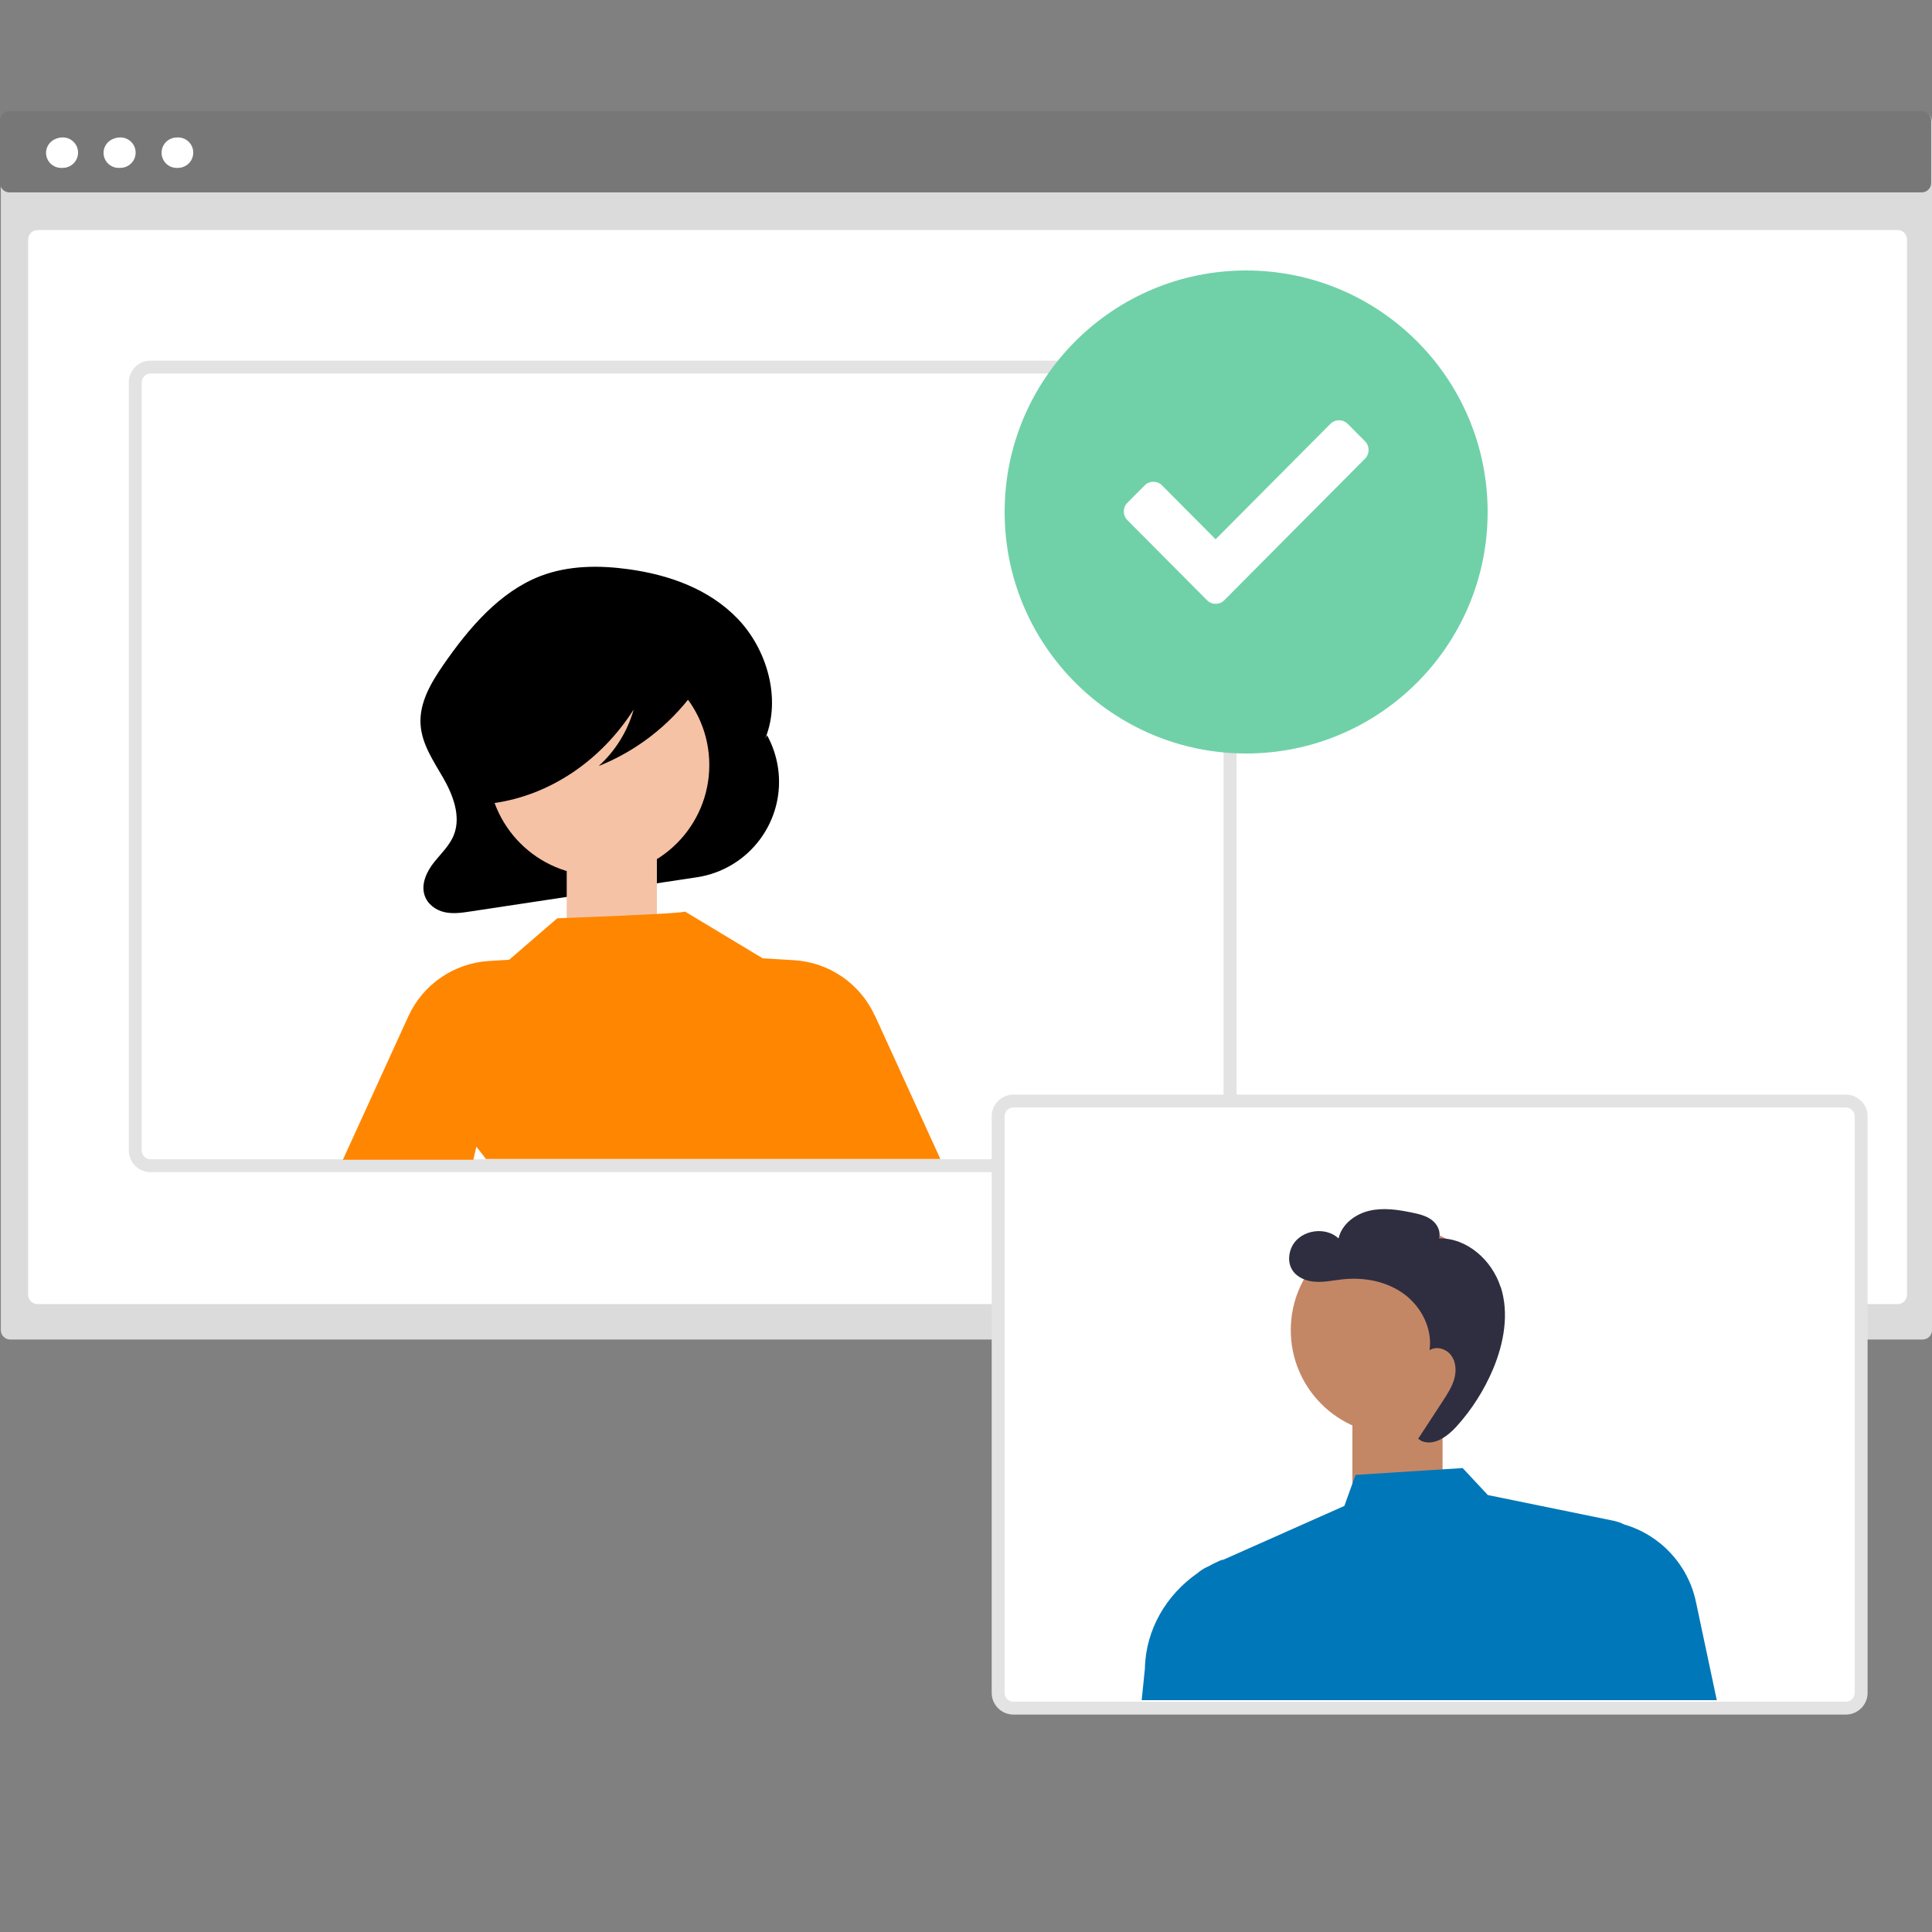 <?xml version="1.0" encoding="UTF-8"?>
<svg id="Ebene_1" data-name="Ebene 1" xmlns="http://www.w3.org/2000/svg" viewBox="0 0 300 300">
  <rect x="0" y="0" width="300" height="300" fill="#808080" stroke="none"/>
  <defs>
    <style>
      .cls-1, .cls-2, .cls-3, .cls-4, .cls-5, .cls-6, .cls-7, .cls-8, .cls-9, .cls-10, .cls-11 {
        stroke-width: 0px;
      }

      .cls-2 {
        fill: #777;
      }

      .cls-3 {
        fill: #2f2e41;
      }

      .cls-4 {
        fill: #c48766;
      }

      .cls-5 {
        fill: #dbdbdb;
      }

      .cls-6 {
        fill: #70d1a9;
      }

      .cls-7 {
        fill: #ff8600;
      }

      .cls-8 {
        fill: #fff;
      }

      .cls-9 {
        fill: #f5c2a5;
      }

      .cls-10 {
        fill: #e3e3e3;
      }

      .cls-11 {
        fill: #0077b9;
      }
    </style>
  </defs>
  <g>
    <path class="cls-5" d="M.13,18.88c0-.81.65-1.46,1.46-1.46h296.95c.81,0,1.46.65,1.46,1.46v187.66c0,.81-.65,1.46-1.46,1.46H1.59c-.81,0-1.46-.65-1.46-1.46V18.88Z"/>
    <path class="cls-8" d="M4.38,37.18c0-.81.65-1.46,1.46-1.46h288.82c.81,0,1.46.65,1.46,1.46v163.86c0,.81-.65,1.46-1.46,1.46H5.83c-.81,0-1.46-.65-1.46-1.46V37.18Z"/>
    <path class="cls-2" d="M0,18.71c0-.81.65-1.46,1.46-1.46h296.95c.81,0,1.46.65,1.46,1.46v9.7c0,.81-.65,1.46-1.46,1.46H1.46c-.81,0-1.46-.65-1.46-1.46v-9.7Z"/>
    <path class="cls-8" d="M9.5,26.07c1.3,0,2.35-1.05,2.35-2.33s-1.05-2.33-2.35-2.33-2.35,1.05-2.35,2.33,1.05,2.33,2.35,2.33Z"/>
    <path class="cls-8" d="M18.43,26.07c1.3,0,2.35-1.05,2.35-2.33s-1.05-2.33-2.35-2.33-2.35,1.05-2.35,2.33,1.05,2.33,2.35,2.33Z"/>
    <path class="cls-8" d="M27.43,26.07c1.29,0,2.33-1.05,2.33-2.35,0-1.3-1.05-2.35-2.34-2.35s-2.33,1.05-2.33,2.35c0,1.3,1.05,2.35,2.34,2.35Z"/>
  </g>
  <g>
    <rect class="cls-8" x="21" y="57" width="170" height="124" rx="2.37" ry="2.37"/>
    <path class="cls-10" d="M188.63,58c.74,0,1.37.63,1.37,1.37v119.27c0,.74-.63,1.37-1.37,1.37H23.37c-.74,0-1.37-.63-1.37-1.37V59.37c0-.74.63-1.37,1.37-1.37h165.27M188.63,56H23.37c-1.85,0-3.37,1.52-3.37,3.37v119.27c0,1.85,1.52,3.37,3.37,3.37h165.27c1.85,0,3.37-1.52,3.37-3.37V59.37c0-1.85-1.52-3.37-3.37-3.37h0Z"/>
  </g>
  <g>
    <path class="cls-8" d="M157.37,170.97h129.27c1.31,0,2.37,1.06,2.37,2.37v89.53c0,1.31-1.06,2.37-2.37,2.37h-129.27c-1.31,0-2.37-1.06-2.37-2.37v-89.53c0-1.31,1.06-2.37,2.37-2.37Z"/>
    <path class="cls-10" d="M286.63,171.97c.74,0,1.37.63,1.37,1.37v89.53c0,.74-.63,1.37-1.37,1.37h-129.27c-.74,0-1.37-.63-1.37-1.37v-89.53c0-.74.63-1.37,1.37-1.37h129.27M286.63,169.97h-129.27c-1.85,0-3.37,1.52-3.37,3.37v89.53c0,1.85,1.52,3.37,3.37,3.37h129.27c1.85,0,3.37-1.52,3.37-3.37v-89.53c0-1.85-1.52-3.37-3.37-3.37h0Z"/>
  </g>
  <circle id="b6c858f0-1926-4bcd-807b-9efaf247b9cf" class="cls-8" cx="9.76" cy="23.7" r="2.36"/>
  <circle id="b369121d-4d8f-4c1b-b23a-4a491aa6d487" class="cls-8" cx="18.7" cy="23.7" r="2.36"/>
  <circle id="a3a83b48-e804-404e-aa0f-53d13c62451a" class="cls-8" cx="27.65" cy="23.7" r="2.36"/>
  <path class="cls-1" d="M119.11,114.16h0l-.28.51c2.53-6.23.23-13.9-4.28-18.59-4.51-4.69-10.77-6.84-16.94-7.69-4.58-.63-9.33-.61-13.69,1.06-6.31,2.43-11.12,8.05-15.15,13.9-1.84,2.68-3.65,5.73-3.47,9.07.17,3.1,2.01,5.74,3.52,8.37,1.51,2.63,2.77,5.9,1.69,8.77-.65,1.71-2.01,2.95-3.12,4.35-1.11,1.4-2.02,3.29-1.48,5.05.43,1.42,1.73,2.36,3.07,2.67,1.34.31,2.73.11,4.08-.1l35.16-5.31c8.18-1.24,13.82-8.87,12.58-17.06-.27-1.76-.84-3.45-1.7-5.01Z"/>
  <circle class="cls-9" cx="92.95" cy="118.79" r="17.19"/>
  <path class="cls-1" d="M109.26,102.83c-.44-2.35-2.84-3.42-4.89-3.94-5.95-1.52-12.14-1.86-18.22-1-4.43.63-8.97,2.03-12.19,5.49-2.51,2.7-4.03,6.57-4.14,10.56-.07,2.33.35,4.75,1.5,6.71,1.16,1.96,3.13,3.38,5.17,3.33l.21.72c8.63-1.2,16.65-6.57,21.7-14.54-.95,3.38-2.83,6.43-5.44,8.79,5.83-2.33,10.89-6.24,14.63-11.28,1.02-1.36,2.01-3.05,1.68-4.83Z"/>
  <rect class="cls-9" x="88" y="132" width="14" height="12"/>
  <rect class="cls-4" x="210" y="220" width="14" height="12"/>
  <path class="cls-7" d="M135.84,157.71c-2.27-4.97-7.09-8.28-12.54-8.61l-4.79-.29v.05s.01,0,.01,0h0l-12.18-7.33c.3.34-19.81,1.06-19.81,1.06l-7.46,6.44-3.13.19c-5.45.33-10.27,3.64-12.54,8.61l-10.16,22.26h20.26l.47-2.02c.51.62,1.01,1.26,1.49,1.9h70.56l-10.16-22.26Z"/>
  <g>
    <circle class="cls-4" cx="216.66" cy="206.54" r="16.23"/>
    <path class="cls-3" d="M233.01,199.84c-1.33-4.15-5.22-7.65-9.57-7.54.34-1.04-.24-2.2-1.11-2.86-.87-.66-1.96-.92-3.03-1.14-2.2-.46-4.5-.81-6.69-.29-2.19.52-4.27,2.09-4.76,4.29-2-1.87-5.69-1.35-7.09.99-.72,1.21-.83,2.83-.04,4,.78,1.16,2.25,1.69,3.64,1.75,1.4.07,2.78-.25,4.17-.39,3.32-.35,6.83.32,9.52,2.31,2.69,1.99,4.4,5.39,3.93,8.7,1.07-.69,2.62-.21,3.37.82s.81,2.44.46,3.66c-.35,1.23-1.06,2.31-1.75,3.38-1.28,1.96-2.57,3.93-3.85,5.89l.53.35c1.94.82,4.03-.71,5.44-2.27,2.38-2.63,4.29-5.65,5.67-8.92,1.68-4.02,2.51-8.6,1.18-12.75Z"/>
    <path class="cls-11" d="M263.34,248.72c-1.22-5.75-5.5-10.36-11.13-12h-.01c-.53-.27-1.09-.46-1.66-.58l-19.51-3.99-3.91-4.19-16.63,1.06-1.74,4.82-19.1,8.49.32-.22c-.82.33-1.61.71-2.38,1.14l-.1.04c-.55.25-1.06.57-1.52.97-4.86,3.37-8.07,8.78-8.19,14.82l-.5,4.92h89.3l-3.24-15.28Z"/>
  </g>
  <g>
    <circle class="cls-6" cx="193.5" cy="79.5" r="37.5"/>
    <path class="cls-8" d="M187.41,93.19l-12.35-12.42c-.74-.75-.74-1.96,0-2.7l2.69-2.7c.74-.75,1.95-.75,2.69,0l8.32,8.37,17.82-17.92c.74-.75,1.95-.75,2.69,0l2.69,2.7c.74.75.74,1.96,0,2.7l-21.85,21.98c-.74.75-1.95.75-2.69,0h0Z"/>
  </g>
</svg>
